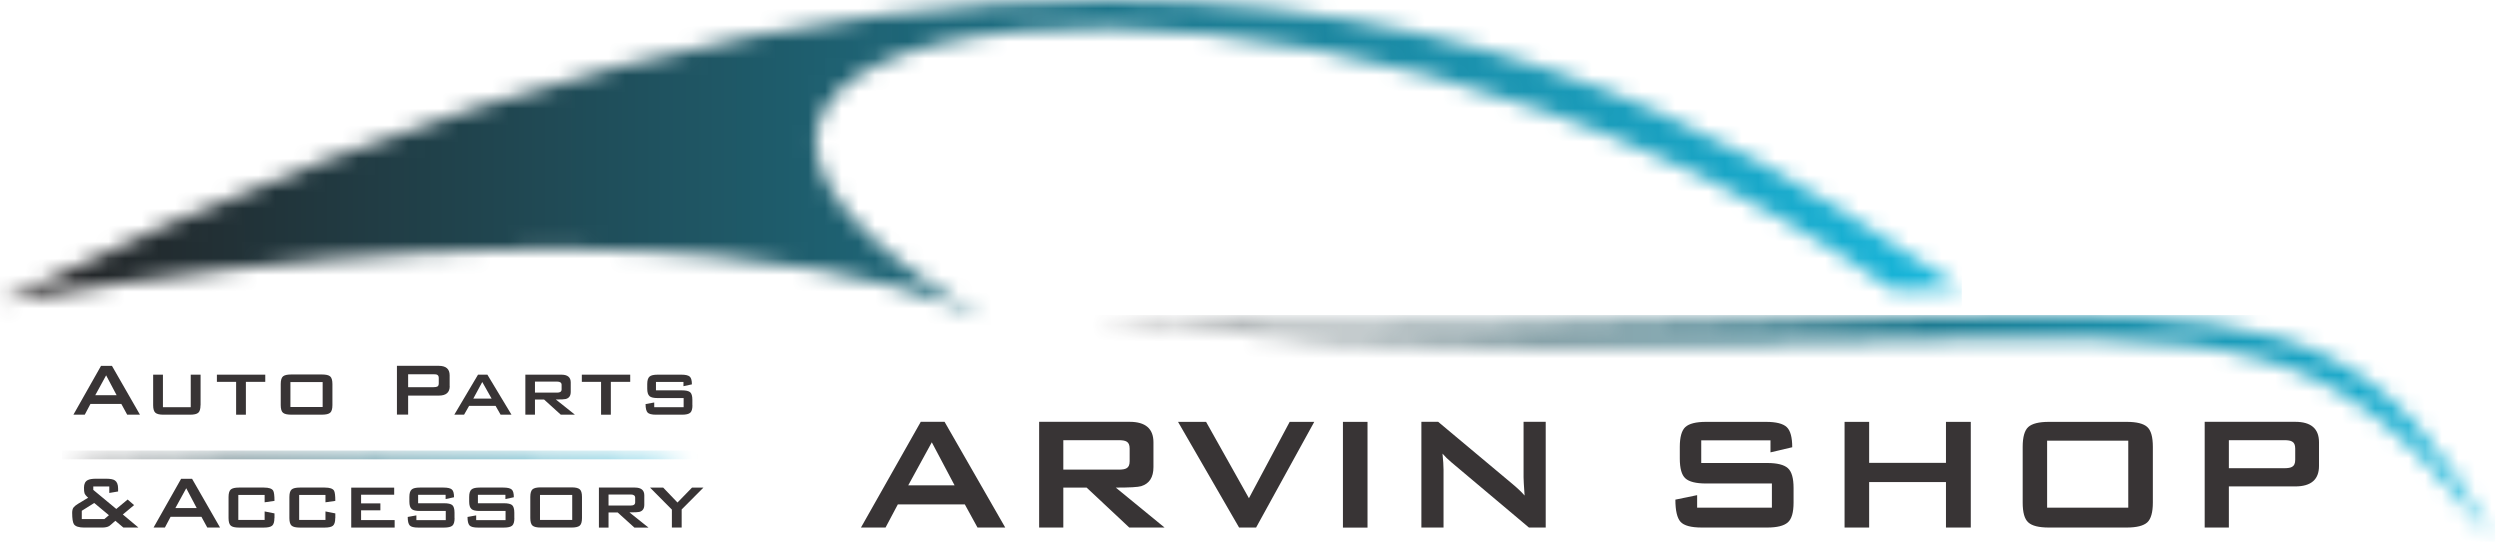 <svg width="150" height="33" viewBox="0 0 150 33" fill="none" xmlns="http://www.w3.org/2000/svg">
<g id="Group 1171276324 1" clip-path="url(#clip0_6020_5704)">
<g id="Mask group">
<mask id="mask0_6020_5704" style="mask-type:luminance" maskUnits="userSpaceOnUse" x="0" y="0" width="118" height="20">
<g id="Group">
<path id="Vector" d="M60.272 19.788C60.272 19.788 59.926 19.538 59.151 19.15C59.515 19.363 59.889 19.575 60.272 19.788ZM0 18.134C39.392 11.402 55.105 17.127 59.147 19.15C26.846 0.331 78.547 -7.507 113.608 17.424C113.608 17.424 114.989 17.424 117.707 17.306C109.813 12.31 94.44 -0.005 66.422 1.36061e-06C49.361 1.36061e-06 27.607 4.566 0 18.134Z" fill="white"/>
</g>
</mask>
<g mask="url(#mask0_6020_5704)">
<g id="Group_2">
<path id="Vector_2" d="M117.707 -7.508H0V19.787H117.707V-7.508Z" fill="url(#paint0_linear_6020_5704)"/>
</g>
</g>
</g>
<g id="Mask group_2">
<mask id="mask1_6020_5704" style="mask-type:luminance" maskUnits="userSpaceOnUse" x="65" y="18" width="85" height="15">
<g id="Group_3">
<path id="Vector_3" d="M105.576 19.318C95.266 19.621 82.12 19.923 65.055 19.574C86.365 20.788 101.18 20.614 111.963 20.439C134.79 20.07 139.569 19.701 149.704 32.488C143.379 21.082 138.336 18.902 123.01 18.902C118.288 18.902 112.591 19.11 105.576 19.314" fill="white"/>
</g>
</mask>
<g mask="url(#mask1_6020_5704)">
<g id="Group_4">
<path id="Vector_4" d="M149.704 18.906H65.055V32.492H149.704V18.906Z" fill="url(#paint1_linear_6020_5704)"/>
</g>
</g>
</g>
<path id="Vector_5" d="M8.396 24.879H7.63L7.28 24.236H5.427L5.087 24.879H4.406L6.061 21.953H6.718L8.396 24.879ZM6.997 23.712L6.368 22.52L5.716 23.712H6.997Z" fill="#383435"/>
<path id="Vector_6" d="M12.03 24.315C12.03 24.541 11.983 24.693 11.893 24.768C11.804 24.844 11.638 24.882 11.402 24.882H9.813C9.577 24.882 9.416 24.844 9.327 24.768C9.237 24.693 9.189 24.541 9.189 24.315V22.48H9.776V24.433H11.444V22.48H12.035V24.315H12.03Z" fill="#383435"/>
<path id="Vector_7" d="M15.916 22.911H14.753V24.882H14.167V22.911H13.014V22.48H15.916V22.911Z" fill="#383435"/>
<path id="Vector_8" d="M19.945 24.312C19.945 24.539 19.897 24.691 19.808 24.766C19.718 24.842 19.552 24.88 19.321 24.88H17.468C17.231 24.88 17.071 24.842 16.981 24.766C16.891 24.695 16.844 24.539 16.844 24.308V23.041C16.844 22.809 16.891 22.658 16.981 22.582C17.071 22.507 17.236 22.469 17.468 22.469H19.321C19.557 22.469 19.718 22.507 19.808 22.582C19.897 22.658 19.945 22.809 19.945 23.041V24.308V24.312ZM19.359 22.923H17.425V24.421H19.359V22.923Z" fill="#383435"/>
<path id="Vector_9" d="M26.984 23.169C26.984 23.547 26.766 23.736 26.326 23.736H24.488V24.875H23.816V21.949H26.322C26.761 21.949 26.979 22.138 26.979 22.517V23.169H26.984ZM26.326 22.999V22.687C26.326 22.587 26.298 22.526 26.241 22.493C26.199 22.465 26.128 22.455 26.019 22.455H24.488V23.23H26.019C26.123 23.23 26.199 23.216 26.241 23.192C26.298 23.164 26.326 23.098 26.326 22.999Z" fill="#383435"/>
<path id="Vector_10" d="M30.695 24.882H30.037L29.735 24.352H28.146L27.844 24.882H27.258L28.681 22.48H29.243L30.69 24.882H30.695ZM29.498 23.918L28.936 22.92L28.397 23.918H29.498Z" fill="#383435"/>
<path id="Vector_11" d="M34.49 24.882H33.649L32.647 23.974H32.098V24.882H31.521V22.48H33.682C34.055 22.48 34.244 22.637 34.244 22.944V23.511C34.244 23.747 34.145 23.889 33.942 23.941C33.876 23.96 33.677 23.97 33.351 23.97L34.49 24.877V24.882ZM33.696 23.369V23.09C33.696 22.963 33.606 22.896 33.431 22.896H32.098V23.558H33.431C33.611 23.558 33.696 23.492 33.696 23.364" fill="#383435"/>
<path id="Vector_12" d="M37.813 22.911H36.65V24.882H36.064V22.911H34.91V22.48H37.813V22.911Z" fill="#383435"/>
<path id="Vector_13" d="M41.547 24.315C41.547 24.541 41.5 24.693 41.41 24.768C41.32 24.844 41.155 24.882 40.923 24.882H39.363C39.108 24.882 38.938 24.839 38.857 24.754C38.777 24.669 38.734 24.499 38.734 24.244L39.254 24.149V24.433H41.018V23.884H39.462C39.226 23.884 39.065 23.847 38.98 23.776C38.881 23.695 38.834 23.544 38.834 23.317V23.048C38.834 22.821 38.881 22.67 38.98 22.589C39.065 22.518 39.226 22.48 39.462 22.48H40.885C41.126 22.48 41.292 22.518 41.382 22.594C41.471 22.67 41.514 22.826 41.514 23.062L41.008 23.171V22.915H39.358V23.421H40.918C41.155 23.421 41.315 23.459 41.405 23.53C41.495 23.605 41.542 23.757 41.542 23.988V24.319L41.547 24.315Z" fill="#383435"/>
<path id="Vector_14" d="M8.291 31.654H7.403L6.921 31.247C6.708 31.436 6.59 31.54 6.557 31.559C6.453 31.625 6.306 31.654 6.107 31.654H5.063C4.732 31.654 4.524 31.587 4.434 31.45C4.368 31.346 4.33 31.119 4.33 30.77C4.33 30.628 4.358 30.514 4.42 30.439C4.467 30.377 4.557 30.306 4.694 30.221L5.29 29.862C5.176 29.767 5.105 29.678 5.072 29.597C5.049 29.531 5.039 29.418 5.039 29.257C5.039 29.035 5.115 28.883 5.261 28.808C5.365 28.751 5.531 28.723 5.767 28.723H6.358C6.618 28.723 6.798 28.756 6.897 28.827C7.02 28.912 7.086 29.073 7.086 29.314V29.488L6.557 29.578V29.186H5.597V29.394L6.977 30.538L7.658 29.971L8.046 30.306L7.37 30.869L8.296 31.644L8.291 31.654ZM6.533 30.911L5.654 30.179L4.907 30.647V31.143H6.263L6.538 30.911H6.533Z" fill="#383435"/>
<path id="Vector_15" d="M13.203 31.653H12.437L12.087 31.01H10.234L9.894 31.653H9.213L10.867 28.727H11.524L13.203 31.653ZM11.803 30.485L11.175 29.294L10.522 30.485H11.803Z" fill="#383435"/>
<path id="Vector_16" d="M16.464 31.088C16.464 31.315 16.417 31.466 16.327 31.542C16.237 31.617 16.072 31.655 15.835 31.655H14.337C14.101 31.655 13.94 31.617 13.85 31.542C13.76 31.466 13.713 31.315 13.713 31.088V29.821C13.713 29.594 13.76 29.443 13.85 29.367C13.94 29.292 14.105 29.254 14.337 29.254H15.835C16.133 29.254 16.318 29.315 16.393 29.443C16.441 29.528 16.469 29.731 16.469 30.053L15.878 30.138V29.698H14.299V31.197H15.878V30.686L16.469 30.804V31.088H16.464Z" fill="#383435"/>
<path id="Vector_17" d="M20.114 31.088C20.114 31.315 20.067 31.466 19.977 31.542C19.888 31.617 19.722 31.655 19.486 31.655H17.987C17.751 31.655 17.59 31.617 17.5 31.542C17.411 31.466 17.363 31.315 17.363 31.088V29.821C17.363 29.594 17.411 29.443 17.5 29.367C17.59 29.292 17.756 29.254 17.987 29.254H19.486C19.784 29.254 19.968 29.315 20.044 29.443C20.091 29.528 20.119 29.731 20.119 30.053L19.528 30.138V29.698H17.95V31.197H19.528V30.686L20.119 30.804V31.088H20.114Z" fill="#383435"/>
<path id="Vector_18" d="M23.679 31.654H21.074V29.258H23.651V29.683H21.665V30.203H22.823V30.619H21.665V31.205H23.679V31.654Z" fill="#383435"/>
<path id="Vector_19" d="M27.276 31.088C27.276 31.315 27.228 31.466 27.139 31.542C27.049 31.617 26.883 31.655 26.652 31.655H25.092C24.836 31.655 24.666 31.613 24.586 31.528C24.505 31.443 24.463 31.272 24.463 31.017L24.983 30.923V31.206H26.746V30.658H25.191C24.954 30.658 24.794 30.62 24.709 30.549C24.609 30.469 24.562 30.317 24.562 30.091V29.821C24.562 29.594 24.609 29.443 24.709 29.363C24.794 29.292 24.954 29.254 25.191 29.254H26.614C26.855 29.254 27.02 29.292 27.11 29.367C27.2 29.443 27.242 29.599 27.242 29.835L26.737 29.944V29.689H25.087V30.195H26.647C26.883 30.195 27.044 30.232 27.134 30.303C27.224 30.379 27.271 30.53 27.271 30.762V31.093L27.276 31.088Z" fill="#383435"/>
<path id="Vector_20" d="M30.863 31.088C30.863 31.315 30.816 31.466 30.726 31.542C30.637 31.617 30.471 31.655 30.239 31.655H28.68C28.424 31.655 28.254 31.613 28.174 31.528C28.093 31.443 28.051 31.272 28.051 31.017L28.571 30.923V31.206H30.334V30.658H28.779C28.542 30.658 28.382 30.62 28.297 30.549C28.197 30.469 28.15 30.317 28.15 30.091V29.821C28.15 29.594 28.197 29.443 28.297 29.363C28.382 29.292 28.542 29.254 28.779 29.254H30.202C30.443 29.254 30.608 29.292 30.698 29.367C30.788 29.443 30.83 29.599 30.83 29.835L30.325 29.944V29.689H28.675V30.195H30.235C30.471 30.195 30.632 30.232 30.722 30.303C30.811 30.379 30.859 30.53 30.859 30.762V31.093L30.863 31.088Z" fill="#383435"/>
<path id="Vector_21" d="M34.919 31.086C34.919 31.313 34.872 31.464 34.782 31.54C34.693 31.615 34.527 31.653 34.295 31.653H32.442C32.206 31.653 32.045 31.615 31.955 31.54C31.866 31.469 31.818 31.313 31.818 31.081V29.814C31.818 29.582 31.866 29.431 31.955 29.356C32.045 29.28 32.211 29.242 32.442 29.242H34.295C34.532 29.242 34.693 29.28 34.782 29.356C34.872 29.431 34.919 29.582 34.919 29.814V31.081V31.086ZM34.333 29.696H32.4V31.195H34.333V29.696Z" fill="#383435"/>
<path id="Vector_22" d="M38.904 31.655H38.063L37.061 30.748H36.512V31.655H35.935V29.254H38.096C38.469 29.254 38.658 29.41 38.658 29.717V30.284C38.658 30.521 38.559 30.663 38.356 30.715C38.29 30.733 38.091 30.743 37.765 30.743L38.904 31.651V31.655ZM38.11 30.143V29.864C38.11 29.736 38.02 29.67 37.845 29.67H36.512V30.332H37.845C38.025 30.332 38.11 30.265 38.11 30.138" fill="#383435"/>
<path id="Vector_23" d="M42.204 29.258L40.9 30.567V31.654H40.313V30.577L39.004 29.258H39.793L40.649 30.151L41.519 29.258H42.204Z" fill="#383435"/>
<path id="Vector_24" d="M60.309 31.652H58.65L57.889 30.263H53.87L53.133 31.652H51.658L55.246 25.309H56.674L60.314 31.652H60.309ZM57.274 29.119L55.908 26.538L54.495 29.119H57.274Z" fill="#383435"/>
<path id="Vector_25" d="M69.869 31.652H67.756L65.198 29.256H63.799V31.652H62.348V25.309H67.779C68.729 25.309 69.207 25.72 69.207 26.538V28.027C69.207 28.641 68.961 29.019 68.469 29.171C68.28 29.227 67.775 29.256 66.947 29.256L69.873 31.652H69.869ZM67.779 27.672V26.911C67.779 26.698 67.718 26.561 67.595 26.495C67.505 26.438 67.344 26.41 67.117 26.41H63.799V28.178H67.117C67.349 28.178 67.505 28.15 67.595 28.093C67.718 28.027 67.779 27.89 67.779 27.677" fill="#383435"/>
<path id="Vector_26" d="M78.855 25.312L75.366 31.652H74.345L70.682 25.312H72.365L74.936 29.893L77.38 25.312H78.855Z" fill="#383435"/>
<path id="Vector_27" d="M82.051 25.312H80.576V31.656H82.051V25.312Z" fill="#383435"/>
<path id="Vector_28" d="M92.743 31.652H91.736L87.079 27.734C86.881 27.568 86.706 27.398 86.55 27.218C86.593 27.63 86.612 27.951 86.612 28.187V31.652H85.283V25.309H86.29L90.753 29.043C91.074 29.312 91.315 29.544 91.476 29.733C91.433 29.142 91.414 28.778 91.414 28.641V25.309H92.743V31.652Z" fill="#383435"/>
<path id="Vector_29" d="M107.614 30.153C107.614 30.744 107.501 31.141 107.269 31.344C107.037 31.548 106.626 31.652 106.031 31.652H102.112C101.464 31.652 101.039 31.538 100.831 31.307C100.627 31.08 100.523 30.635 100.523 29.978L101.828 29.709V30.46H106.314V29.009H102.358C101.757 29.009 101.346 28.905 101.124 28.702C100.897 28.499 100.788 28.102 100.788 27.511V26.811C100.788 26.22 100.902 25.823 101.124 25.62C101.351 25.416 101.762 25.312 102.358 25.312H105.96C106.565 25.312 106.981 25.416 107.203 25.625C107.425 25.832 107.534 26.239 107.534 26.835L106.229 27.142V26.419H102.074V27.78H106.031C106.626 27.78 107.042 27.884 107.269 28.087C107.501 28.291 107.614 28.688 107.614 29.279V30.153Z" fill="#383435"/>
<path id="Vector_30" d="M118.247 31.652H116.758V28.924H112.149V31.652H110.674V25.312H112.149V27.771H116.758V25.312H118.247V31.652Z" fill="#383435"/>
<path id="Vector_31" d="M129.171 30.153C129.171 30.744 129.057 31.141 128.835 31.344C128.608 31.548 128.197 31.652 127.601 31.652H122.931C122.33 31.652 121.919 31.548 121.697 31.344C121.47 31.141 121.361 30.744 121.361 30.153V26.811C121.361 26.22 121.475 25.823 121.697 25.62C121.924 25.416 122.335 25.312 122.931 25.312H127.601C128.202 25.312 128.613 25.416 128.835 25.62C129.062 25.823 129.171 26.22 129.171 26.811V30.153ZM127.696 26.442H122.827V30.46H127.696V26.442Z" fill="#383435"/>
<path id="Vector_32" d="M139.14 27.956C139.14 28.774 138.663 29.185 137.713 29.185H133.732V31.652H132.281V25.309H137.713C138.663 25.309 139.14 25.72 139.14 26.538V27.951V27.956ZM137.713 27.587V26.911C137.713 26.698 137.651 26.561 137.528 26.495C137.439 26.438 137.278 26.41 137.051 26.41H133.732V28.093H137.051C137.283 28.093 137.439 28.064 137.528 28.008C137.651 27.942 137.713 27.805 137.713 27.587Z" fill="#383435"/>
<g id="Mask group_3">
<mask id="mask2_6020_5704" style="mask-type:luminance" maskUnits="userSpaceOnUse" x="3" y="27" width="39" height="1">
<g id="Group_5">
<path id="Vector_33" d="M3.721 27.409C4.094 27.424 41.85 27.561 41.557 27.409C41.557 27.159 32.098 27.031 22.639 27.031C13.18 27.031 3.721 27.159 3.721 27.409Z" fill="white"/>
</g>
</mask>
<g mask="url(#mask2_6020_5704)">
<g id="Group_6">
<path id="Vector_34" d="M41.85 27.031H3.721V27.561H41.85V27.031Z" fill="url(#paint2_linear_6020_5704)"/>
</g>
</g>
</g>
</g>
<defs>
<linearGradient id="paint0_linear_6020_5704" x1="0" y1="6.007" x2="117.707" y2="6.007" gradientUnits="userSpaceOnUse">
<stop stop-color="#231F20"/>
<stop offset="1" stop-color="#17B8DD"/>
</linearGradient>
<linearGradient id="paint1_linear_6020_5704" x1="65.055" y1="26.028" x2="149.704" y2="26.028" gradientUnits="userSpaceOnUse">
<stop stop-color="#231F20"/>
<stop offset="1" stop-color="#17B8DD"/>
</linearGradient>
<linearGradient id="paint2_linear_6020_5704" x1="3.721" y1="28.034" x2="41.557" y2="28.034" gradientUnits="userSpaceOnUse">
<stop stop-color="#231F20"/>
<stop offset="1" stop-color="#17B8DD"/>
</linearGradient>
<clipPath id="clip0_6020_5704">
<rect width="150" height="33" fill="white"/>
</clipPath>
</defs>
</svg>
